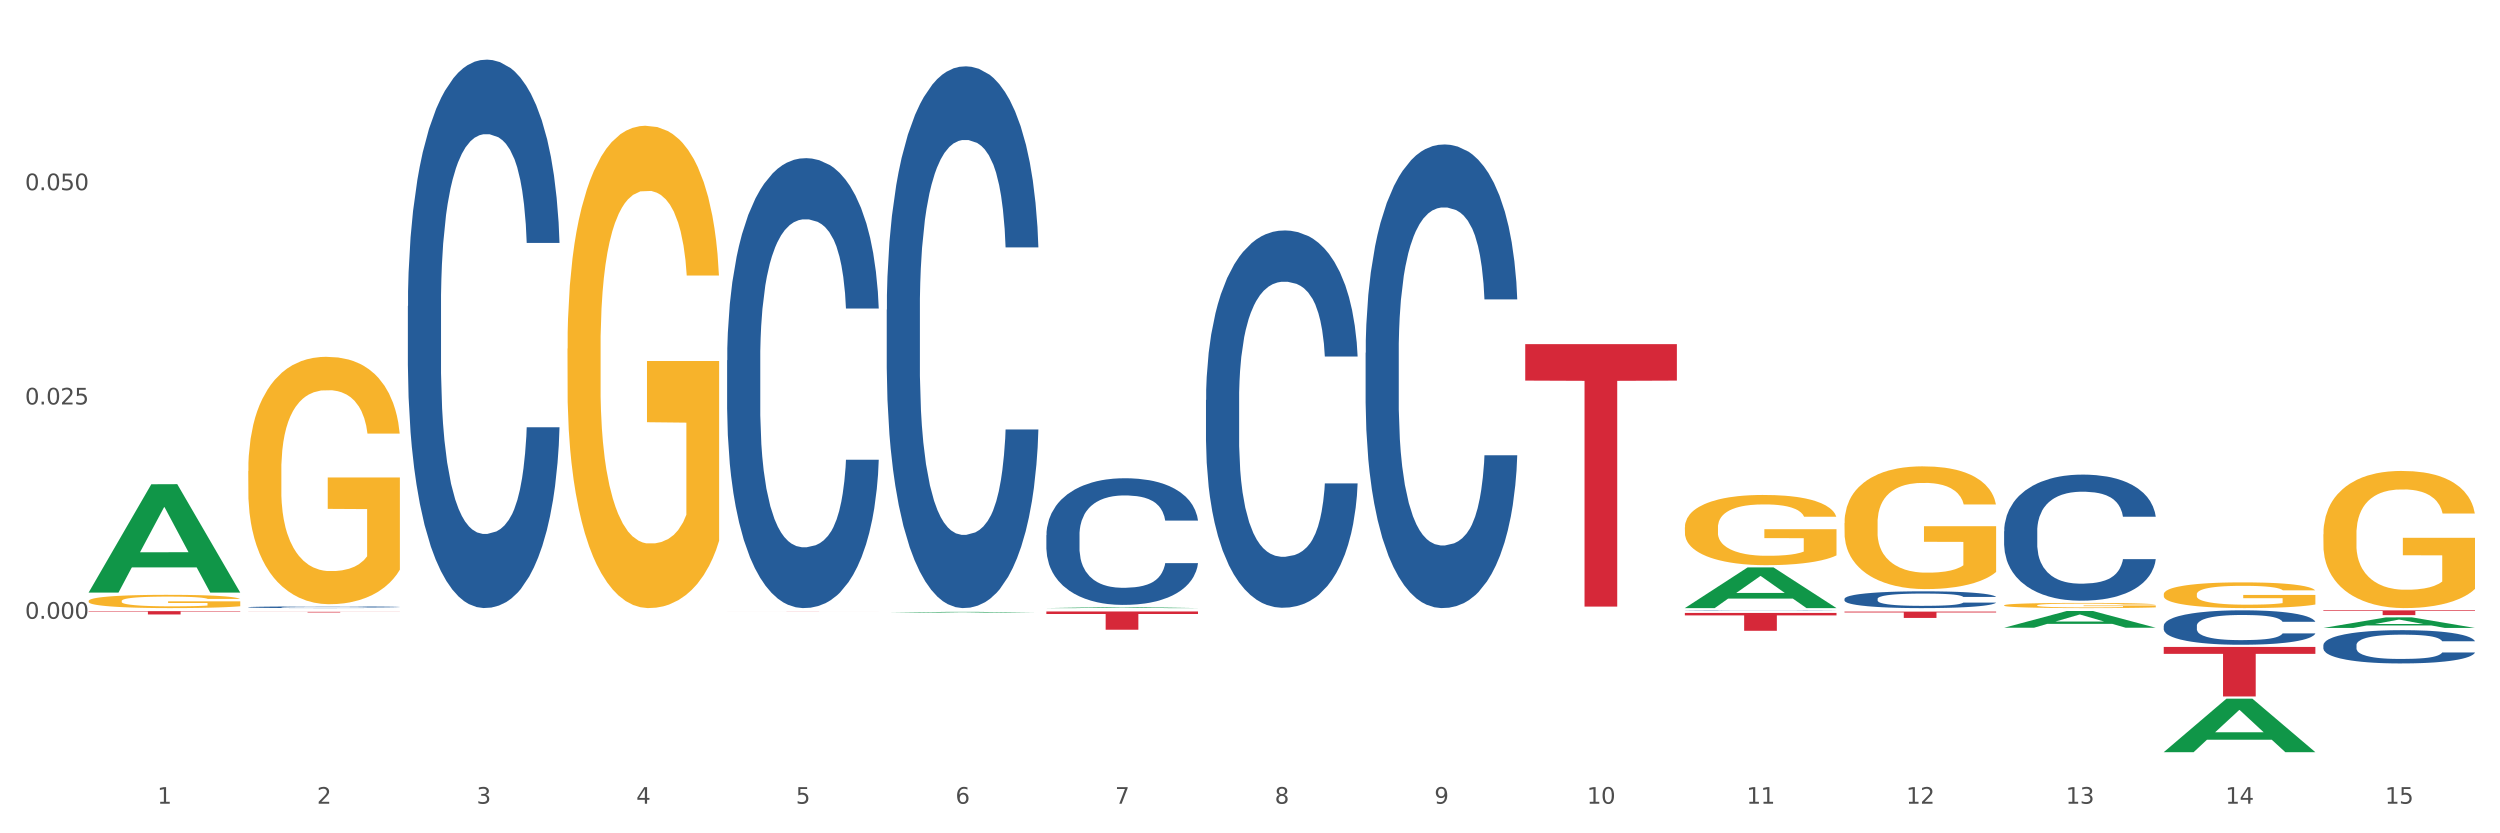 <?xml version="1.0" encoding="utf-8" standalone="no"?>
<!DOCTYPE svg PUBLIC "-//W3C//DTD SVG 1.1//EN"
  "http://www.w3.org/Graphics/SVG/1.1/DTD/svg11.dtd">
<svg xmlns:xlink="http://www.w3.org/1999/xlink" width="1080pt" height="360pt" viewBox="0 0 1080 360" xmlns="http://www.w3.org/2000/svg" version="1.1">
 <rect x="0" y="0" width="1080" height="360" fill="#333333" stroke="none"/>
 <defs>
  <style type="text/css">*{stroke-linejoin: round; stroke-linecap: butt}</style>
 </defs>
 <g id="figure_1">
  <g id="patch_1">
   <path d="M 0 360 
L 1080 360 
L 1080 0 
L 0 0 
z
" style="fill: #ffffff; stroke: #ffffff; stroke-linejoin: miter"/>
  </g>
  <g id="axes_1">
   <g id="matplotlib.axis_1">
    <g id="xtick_1">
     <g id="text_1">
      <!-- 1 -->
      <g style="fill: #4d4d4d" transform="translate(67.984 347.204) scale(0.096 -0.096)">
       <defs>
        <path id="DejaVuSans-31" d="M 794 531 
L 1825 531 
L 1825 4091 
L 703 3866 
L 703 4441 
L 1819 4666 
L 2450 4666 
L 2450 531 
L 3481 531 
L 3481 0 
L 794 0 
L 794 531 
z
" transform="scale(0.016)"/>
       </defs>
       <use xlink:href="#DejaVuSans-31"/>
      </g>
     </g>
    </g>
    <g id="xtick_2">
     <g id="text_2">
      <!-- 2 -->
      <g style="fill: #4d4d4d" transform="translate(136.942 347.204) scale(0.096 -0.096)">
       <defs>
        <path id="DejaVuSans-32" d="M 1228 531 
L 3431 531 
L 3431 0 
L 469 0 
L 469 531 
Q 828 903 1448 1529 
Q 2069 2156 2228 2338 
Q 2531 2678 2651 2914 
Q 2772 3150 2772 3378 
Q 2772 3750 2511 3984 
Q 2250 4219 1831 4219 
Q 1534 4219 1204 4116 
Q 875 4013 500 3803 
L 500 4441 
Q 881 4594 1212 4672 
Q 1544 4750 1819 4750 
Q 2544 4750 2975 4387 
Q 3406 4025 3406 3419 
Q 3406 3131 3298 2873 
Q 3191 2616 2906 2266 
Q 2828 2175 2409 1742 
Q 1991 1309 1228 531 
z
" transform="scale(0.016)"/>
       </defs>
       <use xlink:href="#DejaVuSans-32"/>
      </g>
     </g>
    </g>
    <g id="xtick_3">
     <g id="text_3">
      <!-- 3 -->
      <g style="fill: #4d4d4d" transform="translate(205.899 347.204) scale(0.096 -0.096)">
       <defs>
        <path id="DejaVuSans-33" d="M 2597 2516 
Q 3050 2419 3304 2112 
Q 3559 1806 3559 1356 
Q 3559 666 3084 287 
Q 2609 -91 1734 -91 
Q 1441 -91 1130 -33 
Q 819 25 488 141 
L 488 750 
Q 750 597 1062 519 
Q 1375 441 1716 441 
Q 2309 441 2620 675 
Q 2931 909 2931 1356 
Q 2931 1769 2642 2001 
Q 2353 2234 1838 2234 
L 1294 2234 
L 1294 2753 
L 1863 2753 
Q 2328 2753 2575 2939 
Q 2822 3125 2822 3475 
Q 2822 3834 2567 4026 
Q 2313 4219 1838 4219 
Q 1578 4219 1281 4162 
Q 984 4106 628 3988 
L 628 4550 
Q 988 4650 1302 4700 
Q 1616 4750 1894 4750 
Q 2613 4750 3031 4423 
Q 3450 4097 3450 3541 
Q 3450 3153 3228 2886 
Q 3006 2619 2597 2516 
z
" transform="scale(0.016)"/>
       </defs>
       <use xlink:href="#DejaVuSans-33"/>
      </g>
     </g>
    </g>
    <g id="xtick_4">
     <g id="text_4">
      <!-- 4 -->
      <g style="fill: #4d4d4d" transform="translate(274.857 347.204) scale(0.096 -0.096)">
       <defs>
        <path id="DejaVuSans-34" d="M 2419 4116 
L 825 1625 
L 2419 1625 
L 2419 4116 
z
M 2253 4666 
L 3047 4666 
L 3047 1625 
L 3713 1625 
L 3713 1100 
L 3047 1100 
L 3047 0 
L 2419 0 
L 2419 1100 
L 313 1100 
L 313 1709 
L 2253 4666 
z
" transform="scale(0.016)"/>
       </defs>
       <use xlink:href="#DejaVuSans-34"/>
      </g>
     </g>
    </g>
    <g id="xtick_5">
     <g id="text_5">
      <!-- 5 -->
      <g style="fill: #4d4d4d" transform="translate(343.815 347.204) scale(0.096 -0.096)">
       <defs>
        <path id="DejaVuSans-35" d="M 691 4666 
L 3169 4666 
L 3169 4134 
L 1269 4134 
L 1269 2991 
Q 1406 3038 1543 3061 
Q 1681 3084 1819 3084 
Q 2600 3084 3056 2656 
Q 3513 2228 3513 1497 
Q 3513 744 3044 326 
Q 2575 -91 1722 -91 
Q 1428 -91 1123 -41 
Q 819 9 494 109 
L 494 744 
Q 775 591 1075 516 
Q 1375 441 1709 441 
Q 2250 441 2565 725 
Q 2881 1009 2881 1497 
Q 2881 1984 2565 2268 
Q 2250 2553 1709 2553 
Q 1456 2553 1204 2497 
Q 953 2441 691 2322 
L 691 4666 
z
" transform="scale(0.016)"/>
       </defs>
       <use xlink:href="#DejaVuSans-35"/>
      </g>
     </g>
    </g>
    <g id="xtick_6">
     <g id="text_6">
      <!-- 6 -->
      <g style="fill: #4d4d4d" transform="translate(412.772 347.204) scale(0.096 -0.096)">
       <defs>
        <path id="DejaVuSans-36" d="M 2113 2584 
Q 1688 2584 1439 2293 
Q 1191 2003 1191 1497 
Q 1191 994 1439 701 
Q 1688 409 2113 409 
Q 2538 409 2786 701 
Q 3034 994 3034 1497 
Q 3034 2003 2786 2293 
Q 2538 2584 2113 2584 
z
M 3366 4563 
L 3366 3988 
Q 3128 4100 2886 4159 
Q 2644 4219 2406 4219 
Q 1781 4219 1451 3797 
Q 1122 3375 1075 2522 
Q 1259 2794 1537 2939 
Q 1816 3084 2150 3084 
Q 2853 3084 3261 2657 
Q 3669 2231 3669 1497 
Q 3669 778 3244 343 
Q 2819 -91 2113 -91 
Q 1303 -91 875 529 
Q 447 1150 447 2328 
Q 447 3434 972 4092 
Q 1497 4750 2381 4750 
Q 2619 4750 2861 4703 
Q 3103 4656 3366 4563 
z
" transform="scale(0.016)"/>
       </defs>
       <use xlink:href="#DejaVuSans-36"/>
      </g>
     </g>
    </g>
    <g id="xtick_7">
     <g id="text_7">
      <!-- 7 -->
      <g style="fill: #4d4d4d" transform="translate(481.73 347.204) scale(0.096 -0.096)">
       <defs>
        <path id="DejaVuSans-37" d="M 525 4666 
L 3525 4666 
L 3525 4397 
L 1831 0 
L 1172 0 
L 2766 4134 
L 525 4134 
L 525 4666 
z
" transform="scale(0.016)"/>
       </defs>
       <use xlink:href="#DejaVuSans-37"/>
      </g>
     </g>
    </g>
    <g id="xtick_8">
     <g id="text_8">
      <!-- 8 -->
      <g style="fill: #4d4d4d" transform="translate(550.688 347.204) scale(0.096 -0.096)">
       <defs>
        <path id="DejaVuSans-38" d="M 2034 2216 
Q 1584 2216 1326 1975 
Q 1069 1734 1069 1313 
Q 1069 891 1326 650 
Q 1584 409 2034 409 
Q 2484 409 2743 651 
Q 3003 894 3003 1313 
Q 3003 1734 2745 1975 
Q 2488 2216 2034 2216 
z
M 1403 2484 
Q 997 2584 770 2862 
Q 544 3141 544 3541 
Q 544 4100 942 4425 
Q 1341 4750 2034 4750 
Q 2731 4750 3128 4425 
Q 3525 4100 3525 3541 
Q 3525 3141 3298 2862 
Q 3072 2584 2669 2484 
Q 3125 2378 3379 2068 
Q 3634 1759 3634 1313 
Q 3634 634 3220 271 
Q 2806 -91 2034 -91 
Q 1263 -91 848 271 
Q 434 634 434 1313 
Q 434 1759 690 2068 
Q 947 2378 1403 2484 
z
M 1172 3481 
Q 1172 3119 1398 2916 
Q 1625 2713 2034 2713 
Q 2441 2713 2670 2916 
Q 2900 3119 2900 3481 
Q 2900 3844 2670 4047 
Q 2441 4250 2034 4250 
Q 1625 4250 1398 4047 
Q 1172 3844 1172 3481 
z
" transform="scale(0.016)"/>
       </defs>
       <use xlink:href="#DejaVuSans-38"/>
      </g>
     </g>
    </g>
    <g id="xtick_9">
     <g id="text_9">
      <!-- 9 -->
      <g style="fill: #4d4d4d" transform="translate(619.645 347.204) scale(0.096 -0.096)">
       <defs>
        <path id="DejaVuSans-39" d="M 703 97 
L 703 672 
Q 941 559 1184 500 
Q 1428 441 1663 441 
Q 2288 441 2617 861 
Q 2947 1281 2994 2138 
Q 2813 1869 2534 1725 
Q 2256 1581 1919 1581 
Q 1219 1581 811 2004 
Q 403 2428 403 3163 
Q 403 3881 828 4315 
Q 1253 4750 1959 4750 
Q 2769 4750 3195 4129 
Q 3622 3509 3622 2328 
Q 3622 1225 3098 567 
Q 2575 -91 1691 -91 
Q 1453 -91 1209 -44 
Q 966 3 703 97 
z
M 1959 2075 
Q 2384 2075 2632 2365 
Q 2881 2656 2881 3163 
Q 2881 3666 2632 3958 
Q 2384 4250 1959 4250 
Q 1534 4250 1286 3958 
Q 1038 3666 1038 3163 
Q 1038 2656 1286 2365 
Q 1534 2075 1959 2075 
z
" transform="scale(0.016)"/>
       </defs>
       <use xlink:href="#DejaVuSans-39"/>
      </g>
     </g>
    </g>
    <g id="xtick_10">
     <g id="text_10">
      <!-- 10 -->
      <g style="fill: #4d4d4d" transform="translate(685.549 347.204) scale(0.096 -0.096)">
       <defs>
        <path id="DejaVuSans-30" d="M 2034 4250 
Q 1547 4250 1301 3770 
Q 1056 3291 1056 2328 
Q 1056 1369 1301 889 
Q 1547 409 2034 409 
Q 2525 409 2770 889 
Q 3016 1369 3016 2328 
Q 3016 3291 2770 3770 
Q 2525 4250 2034 4250 
z
M 2034 4750 
Q 2819 4750 3233 4129 
Q 3647 3509 3647 2328 
Q 3647 1150 3233 529 
Q 2819 -91 2034 -91 
Q 1250 -91 836 529 
Q 422 1150 422 2328 
Q 422 3509 836 4129 
Q 1250 4750 2034 4750 
z
" transform="scale(0.016)"/>
       </defs>
       <use xlink:href="#DejaVuSans-31"/>
       <use xlink:href="#DejaVuSans-30" transform="translate(63.623 0)"/>
      </g>
     </g>
    </g>
    <g id="xtick_11">
     <g id="text_11">
      <!-- 11 -->
      <g style="fill: #4d4d4d" transform="translate(754.506 347.204) scale(0.096 -0.096)">
       <use xlink:href="#DejaVuSans-31"/>
       <use xlink:href="#DejaVuSans-31" transform="translate(63.623 0)"/>
      </g>
     </g>
    </g>
    <g id="xtick_12">
     <g id="text_12">
      <!-- 12 -->
      <g style="fill: #4d4d4d" transform="translate(823.464 347.204) scale(0.096 -0.096)">
       <use xlink:href="#DejaVuSans-31"/>
       <use xlink:href="#DejaVuSans-32" transform="translate(63.623 0)"/>
      </g>
     </g>
    </g>
    <g id="xtick_13">
     <g id="text_13">
      <!-- 13 -->
      <g style="fill: #4d4d4d" transform="translate(892.422 347.204) scale(0.096 -0.096)">
       <use xlink:href="#DejaVuSans-31"/>
       <use xlink:href="#DejaVuSans-33" transform="translate(63.623 0)"/>
      </g>
     </g>
    </g>
    <g id="xtick_14">
     <g id="text_14">
      <!-- 14 -->
      <g style="fill: #4d4d4d" transform="translate(961.379 347.204) scale(0.096 -0.096)">
       <use xlink:href="#DejaVuSans-31"/>
       <use xlink:href="#DejaVuSans-34" transform="translate(63.623 0)"/>
      </g>
     </g>
    </g>
    <g id="xtick_15">
     <g id="text_15">
      <!-- 15 -->
      <g style="fill: #4d4d4d" transform="translate(1030.337 347.204) scale(0.096 -0.096)">
       <use xlink:href="#DejaVuSans-31"/>
       <use xlink:href="#DejaVuSans-35" transform="translate(63.623 0)"/>
      </g>
     </g>
    </g>
    <g id="xtick_16"/>
    <g id="xtick_17"/>
    <g id="xtick_18"/>
    <g id="xtick_19"/>
    <g id="xtick_20"/>
    <g id="xtick_21"/>
    <g id="xtick_22"/>
    <g id="xtick_23"/>
    <g id="xtick_24"/>
    <g id="xtick_25"/>
    <g id="xtick_26"/>
    <g id="xtick_27"/>
    <g id="xtick_28"/>
    <g id="xtick_29"/>
   </g>
   <g id="matplotlib.axis_2">
    <g id="ytick_1">
     <g id="text_16">
      <!-- 0.000 -->
      <g style="fill: #4d4d4d" transform="translate(10.8 267.301) scale(0.096 -0.096)">
       <defs>
        <path id="DejaVuSans-2e" d="M 684 794 
L 1344 794 
L 1344 0 
L 684 0 
L 684 794 
z
" transform="scale(0.016)"/>
       </defs>
       <use xlink:href="#DejaVuSans-30"/>
       <use xlink:href="#DejaVuSans-2e" transform="translate(63.623 0)"/>
       <use xlink:href="#DejaVuSans-30" transform="translate(95.41 0)"/>
       <use xlink:href="#DejaVuSans-30" transform="translate(159.033 0)"/>
       <use xlink:href="#DejaVuSans-30" transform="translate(222.656 0)"/>
      </g>
     </g>
    </g>
    <g id="ytick_2">
     <g id="text_17">
      <!-- 0.025 -->
      <g style="fill: #4d4d4d" transform="translate(10.8 174.734) scale(0.096 -0.096)">
       <use xlink:href="#DejaVuSans-30"/>
       <use xlink:href="#DejaVuSans-2e" transform="translate(63.623 0)"/>
       <use xlink:href="#DejaVuSans-30" transform="translate(95.41 0)"/>
       <use xlink:href="#DejaVuSans-32" transform="translate(159.033 0)"/>
       <use xlink:href="#DejaVuSans-35" transform="translate(222.656 0)"/>
      </g>
     </g>
    </g>
    <g id="ytick_3">
     <g id="text_18">
      <!-- 0.050 -->
      <g style="fill: #4d4d4d" transform="translate(10.8 82.166) scale(0.096 -0.096)">
       <use xlink:href="#DejaVuSans-30"/>
       <use xlink:href="#DejaVuSans-2e" transform="translate(63.623 0)"/>
       <use xlink:href="#DejaVuSans-30" transform="translate(95.41 0)"/>
       <use xlink:href="#DejaVuSans-35" transform="translate(159.033 0)"/>
       <use xlink:href="#DejaVuSans-30" transform="translate(222.656 0)"/>
      </g>
     </g>
    </g>
    <g id="ytick_4"/>
    <g id="ytick_5"/>
    <g id="ytick_6"/>
    <g id="ytick_7"/>
   </g>
   <g id="PolyCollection_1">
    <path d="M 38.283 255.926 
L 38.351 255.882 
L 65.365 209.2 
L 76.576 209.156 
L 103.793 256.014 
L 90.826 256.014 
L 84.95 245.103 
L 57.058 245.103 
L 56.855 245.279 
L 51.182 256.014 
L 38.283 256.014 
L 38.283 255.926 
L 60.57 238.591 
L 81.438 238.547 
L 71.105 219.143 
L 70.97 219.055 
L 70.835 219.187 
L 60.502 238.547 
L 60.57 238.591 
L 38.283 255.926 
z
" clip-path="url(#pcb7d7bbe41)" style="fill: #109648"/>
    <path d="M 589.944 152.398 
L 590.022 152.215 
L 590.022 147.093 
L 590.254 140.142 
L 591.106 127.338 
L 592.19 117.643 
L 594.048 106.301 
L 595.055 101.545 
L 596.371 96.24 
L 599.082 87.643 
L 602.179 80.326 
L 604.347 76.301 
L 605.973 73.74 
L 609.613 69.167 
L 611.703 67.155 
L 613.872 65.509 
L 615.73 64.411 
L 618.827 63.131 
L 621.305 62.582 
L 624.17 62.399 
L 626.571 62.582 
L 629.746 63.314 
L 634.392 65.509 
L 636.173 66.789 
L 638.573 68.984 
L 641.051 71.911 
L 643.064 74.838 
L 645.388 79.045 
L 647.788 84.533 
L 650.111 91.484 
L 651.737 97.887 
L 653.054 104.655 
L 654.215 112.886 
L 655.067 121.85 
L 655.454 129.35 
L 641.283 129.35 
L 640.896 122.582 
L 640.122 115.265 
L 639.348 110.326 
L 638.496 106.301 
L 637.179 101.728 
L 636.018 98.801 
L 634.082 95.326 
L 632.301 93.131 
L 630.83 91.85 
L 629.049 90.753 
L 625.255 89.655 
L 622.544 89.655 
L 620.841 90.021 
L 618.75 90.935 
L 616.969 92.216 
L 614.878 94.411 
L 613.252 96.789 
L 611.626 99.899 
L 610.697 102.094 
L 609.303 106.118 
L 608.374 109.411 
L 607.135 115.082 
L 606.438 119.106 
L 605.199 129.533 
L 604.657 137.216 
L 604.425 142.52 
L 604.27 148.374 
L 604.27 176.91 
L 604.734 189.715 
L 605.121 195.203 
L 605.741 201.422 
L 606.902 209.471 
L 608.606 217.337 
L 610.387 223.007 
L 611.858 226.483 
L 613.252 229.044 
L 614.646 231.056 
L 616.35 232.885 
L 617.743 233.983 
L 619.834 235.081 
L 622.312 235.629 
L 624.248 235.629 
L 628.197 234.715 
L 629.978 233.8 
L 631.682 232.52 
L 633.54 230.507 
L 635.011 228.312 
L 635.863 226.666 
L 637.257 223.19 
L 638.341 219.532 
L 639.27 215.325 
L 639.89 211.666 
L 640.587 206.178 
L 641.129 199.959 
L 641.283 196.666 
L 655.454 196.666 
L 655.144 203.252 
L 654.602 209.654 
L 653.518 218.251 
L 652.666 223.19 
L 651.35 229.227 
L 649.956 234.349 
L 648.02 240.019 
L 646.239 244.227 
L 644.381 247.885 
L 642.368 251.178 
L 638.728 255.751 
L 637.412 257.032 
L 634.624 259.227 
L 632.456 260.507 
L 629.281 261.788 
L 626.029 262.519 
L 622.622 262.702 
L 619.602 262.336 
L 616.272 261.239 
L 614.181 260.141 
L 611.858 258.495 
L 609.148 255.934 
L 606.593 252.824 
L 604.192 249.166 
L 601.947 244.958 
L 599.856 240.202 
L 597.146 232.337 
L 595.132 224.654 
L 593.661 217.52 
L 592.654 211.483 
L 591.648 203.8 
L 591.106 198.495 
L 590.254 185.691 
L 589.944 173.801 
L 589.944 152.398 
z
" clip-path="url(#pcb7d7bbe41)" style="fill: #255c99"/>
    <path d="M 452.029 264.154 
L 517.539 264.154 
L 517.539 265.249 
L 491.769 265.256 
L 491.769 272.034 
L 477.643 272.034 
L 477.643 265.256 
L 452.029 265.249 
L 452.029 264.161 
L 452.029 264.154 
z
" clip-path="url(#pcb7d7bbe41)" style="fill: #d62839"/>
    <path d="M 658.902 148.663 
L 724.412 148.663 
L 724.412 164.418 
L 698.642 164.525 
L 698.642 262.04 
L 684.516 262.04 
L 684.516 164.525 
L 658.902 164.418 
L 658.902 148.769 
L 658.902 148.663 
z
" clip-path="url(#pcb7d7bbe41)" style="fill: #d62839"/>
    <path d="M 727.86 264.784 
L 793.369 264.784 
L 793.369 265.857 
L 767.6 265.864 
L 767.6 272.503 
L 753.474 272.503 
L 753.474 265.864 
L 727.86 265.857 
L 727.86 264.792 
L 727.86 264.784 
z
" clip-path="url(#pcb7d7bbe41)" style="fill: #d62839"/>
    <path d="M 796.817 264.219 
L 862.327 264.219 
L 862.327 264.597 
L 836.558 264.6 
L 836.558 266.937 
L 822.431 266.937 
L 822.431 264.6 
L 796.817 264.597 
L 796.817 264.222 
L 796.817 264.219 
z
" clip-path="url(#pcb7d7bbe41)" style="fill: #d62839"/>
    <path d="M 934.733 279.489 
L 1000.242 279.489 
L 1000.242 282.46 
L 974.473 282.48 
L 974.473 300.865 
L 960.347 300.865 
L 960.347 282.48 
L 934.733 282.46 
L 934.733 279.51 
L 934.733 279.489 
z
" clip-path="url(#pcb7d7bbe41)" style="fill: #d62839"/>
    <path d="M 1003.69 263.654 
L 1069.2 263.654 
L 1069.2 263.945 
L 1043.431 263.947 
L 1043.431 265.748 
L 1029.304 265.748 
L 1029.304 263.947 
L 1003.69 263.945 
L 1003.69 263.656 
L 1003.69 263.654 
z
" clip-path="url(#pcb7d7bbe41)" style="fill: #d62839"/>
    <path d="M 38.283 259.617 
L 38.36 259.611 
L 38.36 259.423 
L 38.515 259.26 
L 39.288 258.867 
L 40.449 258.543 
L 41.299 258.37 
L 42.15 258.228 
L 43.156 258.087 
L 44.393 257.94 
L 46.636 257.725 
L 48.028 257.615 
L 49.73 257.5 
L 52.824 257.332 
L 55.066 257.238 
L 57.387 257.16 
L 61.177 257.065 
L 63.652 257.023 
L 66.281 256.992 
L 69.452 256.971 
L 71.85 256.966 
L 77.109 256.981 
L 81.595 257.029 
L 83.761 257.065 
L 86.545 257.128 
L 88.015 257.17 
L 90.412 257.254 
L 92.887 257.364 
L 94.589 257.458 
L 97.141 257.636 
L 99.075 257.814 
L 100.854 258.034 
L 101.782 258.186 
L 102.478 258.328 
L 103.097 258.49 
L 103.715 258.747 
L 89.794 258.747 
L 89.252 258.564 
L 88.401 258.391 
L 87.164 258.223 
L 86.081 258.118 
L 84.225 257.987 
L 82.523 257.904 
L 80.744 257.841 
L 78.579 257.788 
L 76.877 257.762 
L 74.48 257.741 
L 69.762 257.746 
L 66.591 257.788 
L 64.425 257.841 
L 63.033 257.888 
L 61.795 257.94 
L 60.403 258.014 
L 58.779 258.124 
L 57.619 258.223 
L 56.459 258.349 
L 55.531 258.475 
L 54.68 258.621 
L 53.984 258.778 
L 53.442 258.941 
L 52.978 259.14 
L 52.592 259.47 
L 52.592 260.188 
L 52.746 260.35 
L 53.133 260.565 
L 53.597 260.727 
L 54.37 260.921 
L 55.066 261.052 
L 56.381 261.241 
L 57.851 261.398 
L 59.011 261.497 
L 60.171 261.581 
L 62.182 261.696 
L 64.425 261.791 
L 66.359 261.848 
L 68.988 261.901 
L 70.767 261.922 
L 72.314 261.932 
L 76.104 261.932 
L 78.811 261.916 
L 81.827 261.88 
L 84.148 261.833 
L 86.081 261.775 
L 88.247 261.681 
L 89.639 261.592 
L 89.639 260.497 
L 72.623 260.491 
L 72.623 259.763 
L 103.793 259.763 
L 103.793 261.901 
L 102.478 262.011 
L 101.008 262.11 
L 99.462 262.199 
L 97.141 262.309 
L 94.357 262.414 
L 91.882 262.487 
L 89.252 262.55 
L 86.159 262.608 
L 82.137 262.66 
L 79.662 262.681 
L 76.568 262.697 
L 72.933 262.702 
L 69.762 262.692 
L 66.668 262.666 
L 63.42 262.618 
L 60.248 262.55 
L 57.851 262.482 
L 55.453 262.398 
L 52.901 262.288 
L 50.89 262.184 
L 49.343 262.089 
L 47.642 261.969 
L 45.785 261.812 
L 44.393 261.67 
L 43.156 261.523 
L 41.841 261.335 
L 40.913 261.172 
L 39.985 260.968 
L 39.443 260.816 
L 38.824 260.581 
L 38.36 260.25 
L 38.283 259.617 
z
" clip-path="url(#pcb7d7bbe41)" style="fill: #f7b32b"/>
    <path d="M 107.241 264.307 
L 172.75 264.307 
L 172.75 264.345 
L 146.981 264.345 
L 146.981 264.58 
L 132.855 264.58 
L 132.855 264.345 
L 107.241 264.345 
L 107.241 264.307 
L 107.241 264.307 
z
" clip-path="url(#pcb7d7bbe41)" style="fill: #d62839"/>
    <path d="M 107.241 262.302 
L 107.318 262.302 
L 107.318 262.283 
L 107.55 262.258 
L 108.402 262.211 
L 109.486 262.176 
L 111.345 262.135 
L 112.351 262.118 
L 113.668 262.099 
L 116.378 262.067 
L 119.475 262.041 
L 121.644 262.026 
L 123.27 262.017 
L 126.909 262 
L 129 261.993 
L 131.168 261.987 
L 133.026 261.983 
L 136.124 261.979 
L 138.602 261.977 
L 141.467 261.976 
L 143.867 261.977 
L 147.042 261.979 
L 151.688 261.987 
L 153.469 261.992 
L 155.87 262 
L 158.348 262.01 
L 160.361 262.021 
L 162.684 262.036 
L 165.084 262.056 
L 167.407 262.081 
L 169.034 262.105 
L 170.35 262.129 
L 171.511 262.159 
L 172.363 262.192 
L 172.75 262.219 
L 158.58 262.219 
L 158.193 262.194 
L 157.418 262.168 
L 156.644 262.15 
L 155.792 262.135 
L 154.476 262.119 
L 153.314 262.108 
L 151.378 262.095 
L 149.597 262.087 
L 148.126 262.083 
L 146.345 262.079 
L 142.551 262.075 
L 139.841 262.075 
L 138.137 262.076 
L 136.046 262.079 
L 134.265 262.084 
L 132.175 262.092 
L 130.549 262.101 
L 128.922 262.112 
L 127.993 262.12 
L 126.599 262.134 
L 125.67 262.146 
L 124.431 262.167 
L 123.734 262.182 
L 122.495 262.219 
L 121.953 262.247 
L 121.721 262.266 
L 121.566 262.288 
L 121.566 262.391 
L 122.031 262.438 
L 122.418 262.457 
L 123.037 262.48 
L 124.199 262.509 
L 125.902 262.538 
L 127.683 262.558 
L 129.155 262.571 
L 130.549 262.58 
L 131.942 262.587 
L 133.646 262.594 
L 135.04 262.598 
L 137.13 262.602 
L 139.608 262.604 
L 141.544 262.604 
L 145.493 262.601 
L 147.274 262.597 
L 148.978 262.593 
L 150.836 262.585 
L 152.308 262.578 
L 153.159 262.572 
L 154.553 262.559 
L 155.637 262.546 
L 156.567 262.53 
L 157.186 262.517 
L 157.883 262.497 
L 158.425 262.475 
L 158.58 262.463 
L 172.75 262.463 
L 172.441 262.487 
L 171.899 262.51 
L 170.815 262.541 
L 169.963 262.559 
L 168.646 262.581 
L 167.253 262.599 
L 165.317 262.62 
L 163.536 262.635 
L 161.677 262.648 
L 159.664 262.66 
L 156.025 262.677 
L 154.708 262.682 
L 151.92 262.69 
L 149.752 262.694 
L 146.577 262.699 
L 143.325 262.702 
L 139.918 262.702 
L 136.898 262.701 
L 133.568 262.697 
L 131.478 262.693 
L 129.155 262.687 
L 126.444 262.678 
L 123.889 262.666 
L 121.489 262.653 
L 119.243 262.638 
L 117.152 262.621 
L 114.442 262.592 
L 112.429 262.564 
L 110.958 262.538 
L 109.951 262.516 
L 108.944 262.489 
L 108.402 262.469 
L 107.55 262.423 
L 107.241 262.38 
L 107.241 262.302 
z
" clip-path="url(#pcb7d7bbe41)" style="fill: #255c99"/>
    <path d="M 314.114 155.658 
L 314.191 155.481 
L 314.191 150.51 
L 314.423 143.764 
L 315.275 131.338 
L 316.359 121.929 
L 318.218 110.923 
L 319.224 106.308 
L 320.541 101.16 
L 323.251 92.816 
L 326.348 85.716 
L 328.516 81.81 
L 330.143 79.325 
L 333.782 74.887 
L 335.873 72.934 
L 338.041 71.336 
L 339.899 70.271 
L 342.997 69.029 
L 345.475 68.496 
L 348.34 68.319 
L 350.74 68.496 
L 353.915 69.206 
L 358.561 71.336 
L 360.342 72.579 
L 362.743 74.709 
L 365.221 77.55 
L 367.234 80.39 
L 369.557 84.473 
L 371.957 89.798 
L 374.28 96.544 
L 375.907 102.757 
L 377.223 109.326 
L 378.384 117.314 
L 379.236 126.012 
L 379.623 133.291 
L 365.453 133.291 
L 365.066 126.722 
L 364.291 119.622 
L 363.517 114.829 
L 362.665 110.923 
L 361.349 106.485 
L 360.187 103.645 
L 358.251 100.272 
L 356.47 98.142 
L 354.999 96.899 
L 353.218 95.834 
L 349.424 94.769 
L 346.714 94.769 
L 345.01 95.124 
L 342.919 96.012 
L 341.138 97.254 
L 339.048 99.384 
L 337.421 101.692 
L 335.795 104.71 
L 334.866 106.84 
L 333.472 110.746 
L 332.543 113.941 
L 331.304 119.444 
L 330.607 123.35 
L 329.368 133.468 
L 328.826 140.924 
L 328.594 146.072 
L 328.439 151.753 
L 328.439 179.446 
L 328.904 191.872 
L 329.291 197.198 
L 329.91 203.233 
L 331.072 211.044 
L 332.775 218.677 
L 334.556 224.181 
L 336.028 227.553 
L 337.421 230.039 
L 338.815 231.991 
L 340.519 233.767 
L 341.913 234.832 
L 344.003 235.897 
L 346.481 236.429 
L 348.417 236.429 
L 352.366 235.542 
L 354.147 234.654 
L 355.851 233.412 
L 357.709 231.459 
L 359.181 229.329 
L 360.032 227.731 
L 361.426 224.358 
L 362.51 220.808 
L 363.44 216.725 
L 364.059 213.174 
L 364.756 207.849 
L 365.298 201.813 
L 365.453 198.618 
L 379.623 198.618 
L 379.314 205.008 
L 378.772 211.222 
L 377.688 219.565 
L 376.836 224.358 
L 375.519 230.216 
L 374.126 235.187 
L 372.19 240.69 
L 370.409 244.773 
L 368.55 248.323 
L 366.537 251.518 
L 362.898 255.956 
L 361.581 257.199 
L 358.793 259.329 
L 356.625 260.572 
L 353.45 261.815 
L 350.198 262.525 
L 346.791 262.702 
L 343.771 262.347 
L 340.441 261.282 
L 338.351 260.217 
L 336.028 258.619 
L 333.317 256.134 
L 330.762 253.116 
L 328.362 249.566 
L 326.116 245.483 
L 324.025 240.867 
L 321.315 233.234 
L 319.302 225.778 
L 317.831 218.855 
L 316.824 212.997 
L 315.817 205.541 
L 315.275 200.393 
L 314.423 187.967 
L 314.114 176.428 
L 314.114 155.658 
z
" clip-path="url(#pcb7d7bbe41)" style="fill: #255c99"/>
    <path d="M 383.071 133.812 
L 383.149 133.598 
L 383.149 127.613 
L 383.381 119.491 
L 384.233 104.528 
L 385.317 93.2 
L 387.175 79.947 
L 388.182 74.39 
L 389.498 68.191 
L 392.209 58.145 
L 395.306 49.595 
L 397.474 44.893 
L 399.1 41.9 
L 402.74 36.556 
L 404.83 34.205 
L 406.999 32.281 
L 408.857 30.999 
L 411.954 29.503 
L 414.432 28.861 
L 417.297 28.648 
L 419.698 28.861 
L 422.873 29.716 
L 427.519 32.281 
L 429.3 33.778 
L 431.7 36.343 
L 434.178 39.763 
L 436.192 43.183 
L 438.515 48.099 
L 440.915 54.511 
L 443.238 62.634 
L 444.864 70.115 
L 446.181 78.024 
L 447.342 87.642 
L 448.194 98.116 
L 448.581 106.88 
L 434.411 106.88 
L 434.023 98.971 
L 433.249 90.421 
L 432.475 84.65 
L 431.623 79.947 
L 430.306 74.604 
L 429.145 71.184 
L 427.209 67.122 
L 425.428 64.557 
L 423.957 63.061 
L 422.176 61.779 
L 418.382 60.496 
L 415.671 60.496 
L 413.968 60.924 
L 411.877 61.992 
L 410.096 63.489 
L 408.005 66.054 
L 406.379 68.832 
L 404.753 72.466 
L 403.824 75.031 
L 402.43 79.734 
L 401.501 83.581 
L 400.262 90.207 
L 399.565 94.91 
L 398.326 107.093 
L 397.784 116.071 
L 397.552 122.269 
L 397.397 129.109 
L 397.397 162.454 
L 397.861 177.417 
L 398.248 183.829 
L 398.868 191.096 
L 400.029 200.501 
L 401.733 209.693 
L 403.514 216.319 
L 404.985 220.38 
L 406.379 223.372 
L 407.773 225.724 
L 409.477 227.861 
L 410.87 229.144 
L 412.961 230.426 
L 415.439 231.067 
L 417.375 231.067 
L 421.324 229.999 
L 423.105 228.93 
L 424.809 227.434 
L 426.667 225.082 
L 428.138 222.517 
L 428.99 220.594 
L 430.384 216.533 
L 431.468 212.258 
L 432.397 207.341 
L 433.017 203.066 
L 433.714 196.654 
L 434.256 189.386 
L 434.411 185.539 
L 448.581 185.539 
L 448.271 193.234 
L 447.729 200.715 
L 446.645 210.761 
L 445.793 216.533 
L 444.477 223.586 
L 443.083 229.571 
L 441.147 236.197 
L 439.366 241.114 
L 437.508 245.389 
L 435.495 249.236 
L 431.855 254.58 
L 430.539 256.076 
L 427.751 258.641 
L 425.583 260.137 
L 422.408 261.633 
L 419.156 262.488 
L 415.749 262.702 
L 412.729 262.275 
L 409.399 260.992 
L 407.308 259.71 
L 404.985 257.786 
L 402.275 254.794 
L 399.72 251.16 
L 397.319 246.885 
L 395.074 241.969 
L 392.983 236.411 
L 390.273 227.22 
L 388.259 218.243 
L 386.788 209.906 
L 385.782 202.853 
L 384.775 193.875 
L 384.233 187.676 
L 383.381 172.714 
L 383.071 158.82 
L 383.071 133.812 
z
" clip-path="url(#pcb7d7bbe41)" style="fill: #255c99"/>
    <path d="M 452.029 231.186 
L 452.106 231.136 
L 452.106 229.736 
L 452.339 227.837 
L 453.19 224.339 
L 454.275 221.691 
L 456.133 218.592 
L 457.14 217.293 
L 458.456 215.843 
L 461.166 213.495 
L 464.264 211.496 
L 466.432 210.396 
L 468.058 209.697 
L 471.697 208.447 
L 473.788 207.897 
L 475.956 207.448 
L 477.815 207.148 
L 480.912 206.798 
L 483.39 206.648 
L 486.255 206.598 
L 488.656 206.648 
L 491.83 206.848 
L 496.476 207.448 
L 498.257 207.797 
L 500.658 208.397 
L 503.136 209.197 
L 505.149 209.996 
L 507.472 211.146 
L 509.873 212.645 
L 512.196 214.544 
L 513.822 216.293 
L 515.138 218.142 
L 516.3 220.391 
L 517.152 222.84 
L 517.539 224.889 
L 503.368 224.889 
L 502.981 223.04 
L 502.207 221.041 
L 501.432 219.692 
L 500.581 218.592 
L 499.264 217.343 
L 498.103 216.543 
L 496.167 215.594 
L 494.386 214.994 
L 492.914 214.644 
L 491.133 214.344 
L 487.339 214.044 
L 484.629 214.044 
L 482.925 214.144 
L 480.835 214.394 
L 479.054 214.744 
L 476.963 215.344 
L 475.337 215.993 
L 473.711 216.843 
L 472.781 217.443 
L 471.388 218.542 
L 470.458 219.442 
L 469.219 220.991 
L 468.523 222.09 
L 467.284 224.939 
L 466.742 227.038 
L 466.509 228.487 
L 466.354 230.086 
L 466.354 237.882 
L 466.819 241.381 
L 467.206 242.88 
L 467.826 244.579 
L 468.987 246.778 
L 470.691 248.927 
L 472.472 250.476 
L 473.943 251.426 
L 475.337 252.125 
L 476.731 252.675 
L 478.434 253.175 
L 479.828 253.475 
L 481.919 253.774 
L 484.397 253.924 
L 486.333 253.924 
L 490.282 253.674 
L 492.063 253.425 
L 493.766 253.075 
L 495.625 252.525 
L 497.096 251.925 
L 497.948 251.476 
L 499.342 250.526 
L 500.426 249.527 
L 501.355 248.377 
L 501.974 247.378 
L 502.671 245.878 
L 503.213 244.179 
L 503.368 243.28 
L 517.539 243.28 
L 517.229 245.079 
L 516.687 246.828 
L 515.603 249.177 
L 514.751 250.526 
L 513.435 252.175 
L 512.041 253.575 
L 510.105 255.124 
L 508.324 256.273 
L 506.466 257.273 
L 504.452 258.172 
L 500.813 259.422 
L 499.496 259.771 
L 496.709 260.371 
L 494.541 260.721 
L 491.366 261.071 
L 488.114 261.271 
L 484.706 261.321 
L 481.686 261.221 
L 478.357 260.921 
L 476.266 260.621 
L 473.943 260.171 
L 471.233 259.472 
L 468.677 258.622 
L 466.277 257.622 
L 464.031 256.473 
L 461.941 255.174 
L 459.23 253.025 
L 457.217 250.926 
L 455.746 248.977 
L 454.739 247.328 
L 453.733 245.229 
L 453.19 243.779 
L 452.339 240.281 
L 452.029 237.033 
L 452.029 231.186 
z
" clip-path="url(#pcb7d7bbe41)" style="fill: #255c99"/>
    <path d="M 1003.69 278.689 
L 1003.768 278.676 
L 1003.768 278.308 
L 1004 277.809 
L 1004.852 276.889 
L 1005.936 276.193 
L 1007.794 275.379 
L 1008.801 275.038 
L 1010.117 274.657 
L 1012.828 274.04 
L 1015.925 273.514 
L 1018.093 273.225 
L 1019.719 273.041 
L 1023.359 272.713 
L 1025.449 272.569 
L 1027.618 272.451 
L 1029.476 272.372 
L 1032.573 272.28 
L 1035.051 272.24 
L 1037.916 272.227 
L 1040.317 272.24 
L 1043.492 272.293 
L 1048.138 272.451 
L 1049.919 272.542 
L 1052.319 272.7 
L 1054.797 272.91 
L 1056.81 273.12 
L 1059.133 273.422 
L 1061.534 273.816 
L 1063.857 274.315 
L 1065.483 274.775 
L 1066.8 275.261 
L 1067.961 275.852 
L 1068.813 276.495 
L 1069.2 277.034 
L 1055.029 277.034 
L 1054.642 276.548 
L 1053.868 276.023 
L 1053.094 275.668 
L 1052.242 275.379 
L 1050.925 275.051 
L 1049.764 274.841 
L 1047.828 274.591 
L 1046.047 274.434 
L 1044.576 274.342 
L 1042.795 274.263 
L 1039 274.184 
L 1036.29 274.184 
L 1034.587 274.21 
L 1032.496 274.276 
L 1030.715 274.368 
L 1028.624 274.526 
L 1026.998 274.696 
L 1025.372 274.92 
L 1024.443 275.077 
L 1023.049 275.366 
L 1022.12 275.602 
L 1020.881 276.01 
L 1020.184 276.298 
L 1018.945 277.047 
L 1018.403 277.599 
L 1018.171 277.979 
L 1018.016 278.4 
L 1018.016 280.448 
L 1018.48 281.368 
L 1018.867 281.762 
L 1019.487 282.208 
L 1020.648 282.786 
L 1022.352 283.351 
L 1024.133 283.758 
L 1025.604 284.007 
L 1026.998 284.191 
L 1028.392 284.336 
L 1030.095 284.467 
L 1031.489 284.546 
L 1033.58 284.625 
L 1036.058 284.664 
L 1037.994 284.664 
L 1041.943 284.598 
L 1043.724 284.533 
L 1045.428 284.441 
L 1047.286 284.296 
L 1048.757 284.139 
L 1049.609 284.021 
L 1051.003 283.771 
L 1052.087 283.508 
L 1053.016 283.206 
L 1053.636 282.944 
L 1054.333 282.55 
L 1054.875 282.103 
L 1055.029 281.867 
L 1069.2 281.867 
L 1068.89 282.34 
L 1068.348 282.799 
L 1067.264 283.416 
L 1066.412 283.771 
L 1065.096 284.204 
L 1063.702 284.572 
L 1061.766 284.979 
L 1059.985 285.281 
L 1058.127 285.544 
L 1056.114 285.78 
L 1052.474 286.109 
L 1051.158 286.201 
L 1048.37 286.358 
L 1046.202 286.45 
L 1043.027 286.542 
L 1039.775 286.595 
L 1036.368 286.608 
L 1033.348 286.582 
L 1030.018 286.503 
L 1027.927 286.424 
L 1025.604 286.306 
L 1022.894 286.122 
L 1020.339 285.899 
L 1017.938 285.636 
L 1015.693 285.334 
L 1013.602 284.992 
L 1010.892 284.428 
L 1008.878 283.876 
L 1007.407 283.364 
L 1006.4 282.931 
L 1005.394 282.379 
L 1004.852 281.998 
L 1004 281.079 
L 1003.69 280.225 
L 1003.69 278.689 
z
" clip-path="url(#pcb7d7bbe41)" style="fill: #255c99"/>
    <path d="M 934.733 270.341 
L 934.81 270.328 
L 934.81 269.947 
L 935.042 269.431 
L 935.894 268.479 
L 936.978 267.759 
L 938.837 266.916 
L 939.843 266.563 
L 941.16 266.168 
L 943.87 265.53 
L 946.967 264.986 
L 949.135 264.687 
L 950.762 264.497 
L 954.401 264.157 
L 956.492 264.007 
L 958.66 263.885 
L 960.518 263.803 
L 963.616 263.708 
L 966.094 263.667 
L 968.959 263.654 
L 971.359 263.667 
L 974.534 263.722 
L 979.18 263.885 
L 980.961 263.98 
L 983.362 264.143 
L 985.839 264.361 
L 987.853 264.578 
L 990.176 264.891 
L 992.576 265.299 
L 994.899 265.815 
L 996.525 266.291 
L 997.842 266.794 
L 999.003 267.405 
L 999.855 268.071 
L 1000.242 268.629 
L 986.072 268.629 
L 985.685 268.126 
L 984.91 267.582 
L 984.136 267.215 
L 983.284 266.916 
L 981.968 266.576 
L 980.806 266.359 
L 978.87 266.1 
L 977.089 265.937 
L 975.618 265.842 
L 973.837 265.761 
L 970.043 265.679 
L 967.333 265.679 
L 965.629 265.706 
L 963.538 265.774 
L 961.757 265.869 
L 959.667 266.033 
L 958.04 266.209 
L 956.414 266.44 
L 955.485 266.603 
L 954.091 266.902 
L 953.162 267.147 
L 951.923 267.569 
L 951.226 267.868 
L 949.987 268.642 
L 949.445 269.213 
L 949.213 269.607 
L 949.058 270.042 
L 949.058 272.163 
L 949.523 273.114 
L 949.91 273.522 
L 950.529 273.984 
L 951.691 274.582 
L 953.394 275.167 
L 955.175 275.588 
L 956.647 275.847 
L 958.04 276.037 
L 959.434 276.186 
L 961.138 276.322 
L 962.532 276.404 
L 964.622 276.485 
L 967.1 276.526 
L 969.036 276.526 
L 972.985 276.458 
L 974.766 276.39 
L 976.47 276.295 
L 978.328 276.146 
L 979.8 275.982 
L 980.651 275.86 
L 982.045 275.602 
L 983.129 275.33 
L 984.058 275.017 
L 984.678 274.745 
L 985.375 274.338 
L 985.917 273.876 
L 986.072 273.631 
L 1000.242 273.631 
L 999.933 274.12 
L 999.391 274.596 
L 998.306 275.235 
L 997.455 275.602 
L 996.138 276.05 
L 994.744 276.431 
L 992.809 276.852 
L 991.028 277.165 
L 989.169 277.437 
L 987.156 277.682 
L 983.516 278.021 
L 982.2 278.117 
L 979.412 278.28 
L 977.244 278.375 
L 974.069 278.47 
L 970.817 278.524 
L 967.41 278.538 
L 964.39 278.511 
L 961.06 278.429 
L 958.97 278.348 
L 956.647 278.225 
L 953.936 278.035 
L 951.381 277.804 
L 948.981 277.532 
L 946.735 277.219 
L 944.644 276.866 
L 941.934 276.281 
L 939.921 275.711 
L 938.449 275.18 
L 937.443 274.732 
L 936.436 274.161 
L 935.894 273.767 
L 935.042 272.815 
L 934.733 271.932 
L 934.733 270.341 
z
" clip-path="url(#pcb7d7bbe41)" style="fill: #255c99"/>
    <path d="M 865.775 229.504 
L 865.852 229.454 
L 865.852 228.061 
L 866.085 226.17 
L 866.936 222.687 
L 868.021 220.051 
L 869.879 216.966 
L 870.886 215.672 
L 872.202 214.229 
L 874.912 211.891 
L 878.01 209.901 
L 880.178 208.806 
L 881.804 208.11 
L 885.443 206.866 
L 887.534 206.318 
L 889.702 205.871 
L 891.561 205.572 
L 894.658 205.224 
L 897.136 205.075 
L 900.001 205.025 
L 902.402 205.075 
L 905.576 205.274 
L 910.222 205.871 
L 912.003 206.219 
L 914.404 206.816 
L 916.882 207.612 
L 918.895 208.408 
L 921.218 209.552 
L 923.619 211.045 
L 925.942 212.936 
L 927.568 214.677 
L 928.884 216.518 
L 930.046 218.757 
L 930.898 221.195 
L 931.285 223.235 
L 917.114 223.235 
L 916.727 221.394 
L 915.953 219.404 
L 915.178 218.06 
L 914.326 216.966 
L 913.01 215.722 
L 911.849 214.926 
L 909.913 213.981 
L 908.132 213.384 
L 906.66 213.035 
L 904.879 212.737 
L 901.085 212.438 
L 898.375 212.438 
L 896.671 212.538 
L 894.581 212.786 
L 892.8 213.135 
L 890.709 213.732 
L 889.083 214.379 
L 887.457 215.224 
L 886.527 215.821 
L 885.134 216.916 
L 884.204 217.812 
L 882.965 219.354 
L 882.269 220.449 
L 881.03 223.285 
L 880.488 225.374 
L 880.255 226.817 
L 880.1 228.409 
L 880.1 236.171 
L 880.565 239.654 
L 880.952 241.146 
L 881.572 242.838 
L 882.733 245.027 
L 884.437 247.166 
L 886.218 248.709 
L 887.689 249.654 
L 889.083 250.351 
L 890.477 250.898 
L 892.18 251.395 
L 893.574 251.694 
L 895.665 251.993 
L 898.143 252.142 
L 900.078 252.142 
L 904.028 251.893 
L 905.809 251.644 
L 907.512 251.296 
L 909.371 250.749 
L 910.842 250.152 
L 911.694 249.704 
L 913.088 248.759 
L 914.172 247.763 
L 915.101 246.619 
L 915.72 245.624 
L 916.417 244.131 
L 916.959 242.44 
L 917.114 241.544 
L 931.285 241.544 
L 930.975 243.335 
L 930.433 245.077 
L 929.349 247.415 
L 928.497 248.759 
L 927.181 250.4 
L 925.787 251.793 
L 923.851 253.336 
L 922.07 254.48 
L 920.212 255.475 
L 918.198 256.371 
L 914.559 257.615 
L 913.242 257.963 
L 910.455 258.56 
L 908.287 258.908 
L 905.112 259.257 
L 901.859 259.456 
L 898.452 259.505 
L 895.432 259.406 
L 892.103 259.107 
L 890.012 258.809 
L 887.689 258.361 
L 884.979 257.664 
L 882.423 256.819 
L 880.023 255.824 
L 877.777 254.679 
L 875.687 253.386 
L 872.976 251.246 
L 870.963 249.157 
L 869.492 247.216 
L 868.485 245.574 
L 867.478 243.485 
L 866.936 242.042 
L 866.085 238.559 
L 865.775 235.325 
L 865.775 229.504 
z
" clip-path="url(#pcb7d7bbe41)" style="fill: #255c99"/>
    <path d="M 796.817 258.706 
L 796.895 258.699 
L 796.895 258.514 
L 797.127 258.262 
L 797.979 257.798 
L 799.063 257.447 
L 800.921 257.036 
L 801.928 256.863 
L 803.244 256.671 
L 805.955 256.36 
L 809.052 256.095 
L 811.22 255.949 
L 812.846 255.856 
L 816.486 255.69 
L 818.576 255.617 
L 820.745 255.558 
L 822.603 255.518 
L 825.7 255.472 
L 828.178 255.452 
L 831.043 255.445 
L 833.444 255.452 
L 836.619 255.478 
L 841.265 255.558 
L 843.046 255.604 
L 845.446 255.684 
L 847.924 255.79 
L 849.937 255.896 
L 852.261 256.048 
L 854.661 256.247 
L 856.984 256.499 
L 858.61 256.731 
L 859.927 256.976 
L 861.088 257.274 
L 861.94 257.599 
L 862.327 257.871 
L 848.156 257.871 
L 847.769 257.626 
L 846.995 257.36 
L 846.221 257.182 
L 845.369 257.036 
L 844.052 256.87 
L 842.891 256.764 
L 840.955 256.638 
L 839.174 256.559 
L 837.703 256.512 
L 835.922 256.472 
L 832.127 256.433 
L 829.417 256.433 
L 827.714 256.446 
L 825.623 256.479 
L 823.842 256.525 
L 821.751 256.605 
L 820.125 256.691 
L 818.499 256.804 
L 817.57 256.883 
L 816.176 257.029 
L 815.247 257.148 
L 814.008 257.354 
L 813.311 257.5 
L 812.072 257.877 
L 811.53 258.156 
L 811.298 258.348 
L 811.143 258.56 
L 811.143 259.594 
L 811.607 260.058 
L 811.994 260.257 
L 812.614 260.482 
L 813.775 260.774 
L 815.479 261.059 
L 817.26 261.264 
L 818.731 261.39 
L 820.125 261.483 
L 821.519 261.556 
L 823.222 261.622 
L 824.616 261.662 
L 826.707 261.701 
L 829.185 261.721 
L 831.121 261.721 
L 835.07 261.688 
L 836.851 261.655 
L 838.555 261.609 
L 840.413 261.536 
L 841.884 261.456 
L 842.736 261.397 
L 844.13 261.271 
L 845.214 261.138 
L 846.143 260.986 
L 846.763 260.853 
L 847.46 260.654 
L 848.002 260.429 
L 848.156 260.31 
L 862.327 260.31 
L 862.017 260.548 
L 861.475 260.78 
L 860.391 261.092 
L 859.539 261.271 
L 858.223 261.489 
L 856.829 261.675 
L 854.893 261.88 
L 853.112 262.033 
L 851.254 262.165 
L 849.241 262.285 
L 845.601 262.45 
L 844.285 262.497 
L 841.497 262.576 
L 839.329 262.623 
L 836.154 262.669 
L 832.902 262.696 
L 829.495 262.702 
L 826.475 262.689 
L 823.145 262.649 
L 821.054 262.609 
L 818.731 262.55 
L 816.021 262.457 
L 813.466 262.344 
L 811.065 262.212 
L 808.82 262.059 
L 806.729 261.887 
L 804.019 261.602 
L 802.005 261.324 
L 800.534 261.065 
L 799.527 260.847 
L 798.521 260.568 
L 797.979 260.376 
L 797.127 259.912 
L 796.817 259.481 
L 796.817 258.706 
z
" clip-path="url(#pcb7d7bbe41)" style="fill: #255c99"/>
    <path d="M 727.86 263.734 
L 727.937 263.734 
L 727.937 263.73 
L 728.169 263.723 
L 729.021 263.712 
L 730.105 263.703 
L 731.964 263.693 
L 732.97 263.689 
L 734.287 263.684 
L 736.997 263.676 
L 740.094 263.67 
L 742.262 263.666 
L 743.889 263.664 
L 747.528 263.66 
L 749.619 263.658 
L 751.787 263.657 
L 753.645 263.656 
L 756.743 263.654 
L 759.221 263.654 
L 762.086 263.654 
L 764.486 263.654 
L 767.661 263.655 
L 772.307 263.657 
L 774.088 263.658 
L 776.489 263.66 
L 778.967 263.662 
L 780.98 263.665 
L 783.303 263.669 
L 785.703 263.674 
L 788.026 263.68 
L 789.652 263.686 
L 790.969 263.692 
L 792.13 263.699 
L 792.982 263.707 
L 793.369 263.714 
L 779.199 263.714 
L 778.812 263.708 
L 778.037 263.701 
L 777.263 263.697 
L 776.411 263.693 
L 775.095 263.689 
L 773.933 263.686 
L 771.997 263.683 
L 770.216 263.681 
L 768.745 263.68 
L 766.964 263.679 
L 763.17 263.678 
L 760.46 263.678 
L 758.756 263.678 
L 756.665 263.679 
L 754.884 263.68 
L 752.794 263.682 
L 751.167 263.685 
L 749.541 263.687 
L 748.612 263.689 
L 747.218 263.693 
L 746.289 263.696 
L 745.05 263.701 
L 744.353 263.704 
L 743.114 263.714 
L 742.572 263.721 
L 742.34 263.725 
L 742.185 263.731 
L 742.185 263.756 
L 742.65 263.768 
L 743.037 263.773 
L 743.656 263.778 
L 744.818 263.785 
L 746.521 263.792 
L 748.302 263.797 
L 749.774 263.8 
L 751.167 263.803 
L 752.561 263.805 
L 754.265 263.806 
L 755.659 263.807 
L 757.749 263.808 
L 760.227 263.809 
L 762.163 263.809 
L 766.112 263.808 
L 767.893 263.807 
L 769.597 263.806 
L 771.455 263.804 
L 772.927 263.802 
L 773.778 263.801 
L 775.172 263.798 
L 776.256 263.794 
L 777.186 263.791 
L 777.805 263.787 
L 778.502 263.782 
L 779.044 263.777 
L 779.199 263.774 
L 793.369 263.774 
L 793.06 263.78 
L 792.518 263.785 
L 791.433 263.793 
L 790.582 263.798 
L 789.265 263.803 
L 787.871 263.808 
L 785.936 263.813 
L 784.155 263.816 
L 782.296 263.82 
L 780.283 263.823 
L 776.643 263.827 
L 775.327 263.828 
L 772.539 263.83 
L 770.371 263.831 
L 767.196 263.832 
L 763.944 263.833 
L 760.537 263.833 
L 757.517 263.833 
L 754.187 263.832 
L 752.097 263.831 
L 749.774 263.829 
L 747.063 263.827 
L 744.508 263.824 
L 742.108 263.821 
L 739.862 263.817 
L 737.771 263.813 
L 735.061 263.806 
L 733.048 263.799 
L 731.576 263.792 
L 730.57 263.787 
L 729.563 263.78 
L 729.021 263.775 
L 728.169 263.764 
L 727.86 263.753 
L 727.86 263.734 
z
" clip-path="url(#pcb7d7bbe41)" style="fill: #255c99"/>
    <path d="M 176.198 132.213 
L 176.276 131.997 
L 176.276 125.938 
L 176.508 117.716 
L 177.36 102.57 
L 178.444 91.103 
L 180.302 77.688 
L 181.309 72.062 
L 182.625 65.788 
L 185.336 55.618 
L 188.433 46.964 
L 190.601 42.204 
L 192.227 39.174 
L 195.867 33.765 
L 197.957 31.385 
L 200.126 29.438 
L 201.984 28.14 
L 205.081 26.625 
L 207.559 25.976 
L 210.424 25.759 
L 212.825 25.976 
L 216 26.841 
L 220.646 29.438 
L 222.427 30.952 
L 224.827 33.549 
L 227.305 37.011 
L 229.319 40.473 
L 231.642 45.449 
L 234.042 51.94 
L 236.365 60.162 
L 237.991 67.735 
L 239.308 75.741 
L 240.469 85.477 
L 241.321 96.079 
L 241.708 104.95 
L 227.538 104.95 
L 227.15 96.945 
L 226.376 88.29 
L 225.602 82.448 
L 224.75 77.688 
L 223.433 72.279 
L 222.272 68.817 
L 220.336 64.706 
L 218.555 62.109 
L 217.084 60.595 
L 215.303 59.297 
L 211.509 57.998 
L 208.798 57.998 
L 207.095 58.431 
L 205.004 59.513 
L 203.223 61.028 
L 201.132 63.624 
L 199.506 66.437 
L 197.88 70.115 
L 196.951 72.711 
L 195.557 77.472 
L 194.628 81.366 
L 193.389 88.074 
L 192.692 92.834 
L 191.453 105.167 
L 190.911 114.254 
L 190.679 120.529 
L 190.524 127.453 
L 190.524 161.206 
L 190.988 176.352 
L 191.376 182.843 
L 191.995 190.2 
L 193.157 199.72 
L 194.86 209.024 
L 196.641 215.731 
L 198.112 219.842 
L 199.506 222.871 
L 200.9 225.251 
L 202.604 227.415 
L 203.997 228.713 
L 206.088 230.012 
L 208.566 230.661 
L 210.502 230.661 
L 214.451 229.579 
L 216.232 228.497 
L 217.936 226.982 
L 219.794 224.602 
L 221.265 222.006 
L 222.117 220.059 
L 223.511 215.948 
L 224.595 211.62 
L 225.524 206.644 
L 226.144 202.316 
L 226.841 195.825 
L 227.383 188.469 
L 227.538 184.574 
L 241.708 184.574 
L 241.398 192.363 
L 240.856 199.936 
L 239.772 210.106 
L 238.92 215.948 
L 237.604 223.088 
L 236.21 229.146 
L 234.274 235.853 
L 232.493 240.83 
L 230.635 245.157 
L 228.622 249.052 
L 224.982 254.461 
L 223.666 255.976 
L 220.878 258.572 
L 218.71 260.087 
L 215.535 261.601 
L 212.283 262.467 
L 208.876 262.683 
L 205.856 262.25 
L 202.526 260.952 
L 200.435 259.654 
L 198.112 257.707 
L 195.402 254.678 
L 192.847 250.999 
L 190.446 246.672 
L 188.201 241.695 
L 186.11 236.07 
L 183.4 226.766 
L 181.386 217.679 
L 179.915 209.24 
L 178.909 202.1 
L 177.902 193.012 
L 177.36 186.738 
L 176.508 171.592 
L 176.198 157.528 
L 176.198 132.213 
z
" clip-path="url(#pcb7d7bbe41)" style="fill: #255c99"/>
    <path d="M 38.283 264.007 
L 103.793 264.007 
L 103.793 264.205 
L 78.024 264.207 
L 78.024 265.435 
L 63.897 265.435 
L 63.897 264.207 
L 38.283 264.205 
L 38.283 264.008 
L 38.283 264.007 
z
" clip-path="url(#pcb7d7bbe41)" style="fill: #d62839"/>
    <path d="M 314.114 264.113 
L 379.623 264.113 
L 379.623 264.119 
L 353.854 264.119 
L 353.854 264.158 
L 339.728 264.158 
L 339.728 264.119 
L 314.114 264.119 
L 314.114 264.113 
L 314.114 264.113 
z
" clip-path="url(#pcb7d7bbe41)" style="fill: #d62839"/>
    <path d="M 520.987 172.791 
L 521.064 172.642 
L 521.064 168.474 
L 521.296 162.817 
L 522.148 152.397 
L 523.232 144.507 
L 525.091 135.277 
L 526.097 131.407 
L 527.414 127.09 
L 530.124 120.093 
L 533.221 114.139 
L 535.389 110.864 
L 537.016 108.78 
L 540.655 105.058 
L 542.746 103.421 
L 544.914 102.081 
L 546.772 101.188 
L 549.87 100.146 
L 552.348 99.699 
L 555.213 99.55 
L 557.613 99.699 
L 560.788 100.294 
L 565.434 102.081 
L 567.215 103.123 
L 569.616 104.909 
L 572.094 107.291 
L 574.107 109.673 
L 576.43 113.097 
L 578.83 117.563 
L 581.153 123.219 
L 582.78 128.43 
L 584.096 133.938 
L 585.257 140.636 
L 586.109 147.931 
L 586.496 154.034 
L 572.326 154.034 
L 571.939 148.526 
L 571.164 142.572 
L 570.39 138.552 
L 569.538 135.277 
L 568.222 131.556 
L 567.06 129.174 
L 565.124 126.346 
L 563.343 124.559 
L 561.872 123.517 
L 560.091 122.624 
L 556.297 121.731 
L 553.587 121.731 
L 551.883 122.029 
L 549.792 122.773 
L 548.011 123.815 
L 545.921 125.601 
L 544.294 127.536 
L 542.668 130.067 
L 541.739 131.854 
L 540.345 135.129 
L 539.416 137.808 
L 538.177 142.423 
L 537.48 145.698 
L 536.241 154.183 
L 535.699 160.435 
L 535.467 164.752 
L 535.312 169.516 
L 535.312 192.739 
L 535.777 203.159 
L 536.164 207.625 
L 536.783 212.686 
L 537.945 219.236 
L 539.648 225.638 
L 541.429 230.252 
L 542.901 233.081 
L 544.294 235.165 
L 545.688 236.802 
L 547.392 238.291 
L 548.786 239.184 
L 550.876 240.077 
L 553.354 240.524 
L 555.29 240.524 
L 559.239 239.78 
L 561.02 239.035 
L 562.724 237.993 
L 564.582 236.356 
L 566.054 234.569 
L 566.905 233.23 
L 568.299 230.401 
L 569.383 227.424 
L 570.313 224 
L 570.932 221.023 
L 571.629 216.557 
L 572.171 211.495 
L 572.326 208.816 
L 586.496 208.816 
L 586.187 214.175 
L 585.645 219.385 
L 584.561 226.382 
L 583.709 230.401 
L 582.392 235.314 
L 580.999 239.482 
L 579.063 244.097 
L 577.282 247.52 
L 575.423 250.498 
L 573.41 253.177 
L 569.77 256.899 
L 568.454 257.941 
L 565.666 259.727 
L 563.498 260.769 
L 560.323 261.811 
L 557.071 262.407 
L 553.664 262.556 
L 550.644 262.258 
L 547.314 261.365 
L 545.224 260.472 
L 542.901 259.132 
L 540.19 257.048 
L 537.635 254.517 
L 535.235 251.54 
L 532.989 248.116 
L 530.898 244.245 
L 528.188 237.844 
L 526.175 231.592 
L 524.703 225.786 
L 523.697 220.874 
L 522.69 214.622 
L 522.148 210.305 
L 521.296 199.884 
L 520.987 190.208 
L 520.987 172.791 
z
" clip-path="url(#pcb7d7bbe41)" style="fill: #255c99"/>
    <path d="M 1003.69 271.267 
L 1003.758 271.263 
L 1030.772 266.704 
L 1041.983 266.699 
L 1069.2 271.276 
L 1056.233 271.276 
L 1050.357 270.21 
L 1022.465 270.21 
L 1022.263 270.227 
L 1016.59 271.276 
L 1003.69 271.276 
L 1003.69 271.267 
L 1025.977 269.574 
L 1046.846 269.57 
L 1036.513 267.675 
L 1036.378 267.666 
L 1036.243 267.679 
L 1025.91 269.57 
L 1025.977 269.574 
L 1003.69 271.267 
z
" clip-path="url(#pcb7d7bbe41)" style="fill: #109648"/>
    <path d="M 107.241 203.531 
L 107.318 203.433 
L 107.318 199.919 
L 107.473 196.893 
L 108.246 189.572 
L 109.406 183.52 
L 110.257 180.299 
L 111.108 177.664 
L 112.113 175.028 
L 113.351 172.295 
L 115.594 168.293 
L 116.986 166.243 
L 118.687 164.096 
L 121.781 160.972 
L 124.024 159.215 
L 126.344 157.751 
L 130.134 155.994 
L 132.609 155.213 
L 135.239 154.627 
L 138.41 154.237 
L 140.808 154.139 
L 146.067 154.432 
L 150.553 155.31 
L 152.719 155.994 
L 155.503 157.165 
L 156.972 157.946 
L 159.37 159.508 
L 161.845 161.558 
L 163.547 163.315 
L 166.099 166.633 
L 168.032 169.952 
L 169.811 174.052 
L 170.74 176.883 
L 171.436 179.518 
L 172.054 182.544 
L 172.673 187.327 
L 158.751 187.327 
L 158.21 183.911 
L 157.359 180.69 
L 156.122 177.566 
L 155.039 175.614 
L 153.183 173.173 
L 151.481 171.612 
L 149.702 170.44 
L 147.537 169.464 
L 145.835 168.976 
L 143.437 168.586 
L 138.719 168.683 
L 135.548 169.464 
L 133.383 170.44 
L 131.991 171.319 
L 130.753 172.295 
L 129.361 173.662 
L 127.737 175.711 
L 126.576 177.566 
L 125.416 179.909 
L 124.488 182.251 
L 123.637 184.985 
L 122.941 187.913 
L 122.4 190.939 
L 121.936 194.648 
L 121.549 200.798 
L 121.549 214.171 
L 121.704 217.197 
L 122.091 221.199 
L 122.555 224.225 
L 123.328 227.836 
L 124.024 230.277 
L 125.339 233.791 
L 126.809 236.719 
L 127.969 238.574 
L 129.129 240.135 
L 131.14 242.283 
L 133.383 244.04 
L 135.316 245.114 
L 137.946 246.09 
L 139.725 246.48 
L 141.272 246.675 
L 145.062 246.675 
L 147.769 246.383 
L 150.785 245.699 
L 153.105 244.821 
L 155.039 243.747 
L 157.204 241.99 
L 158.597 240.331 
L 158.597 219.93 
L 141.581 219.832 
L 141.581 206.264 
L 172.75 206.264 
L 172.75 246.09 
L 171.436 248.14 
L 169.966 249.994 
L 168.419 251.654 
L 166.099 253.703 
L 163.315 255.656 
L 160.84 257.022 
L 158.21 258.194 
L 155.116 259.267 
L 151.094 260.243 
L 148.619 260.634 
L 145.526 260.927 
L 141.89 261.024 
L 138.719 260.829 
L 135.626 260.341 
L 132.377 259.463 
L 129.206 258.194 
L 126.809 256.925 
L 124.411 255.363 
L 121.859 253.313 
L 119.848 251.361 
L 118.301 249.604 
L 116.599 247.359 
L 114.743 244.43 
L 113.351 241.795 
L 112.113 239.062 
L 110.798 235.548 
L 109.87 232.522 
L 108.942 228.715 
L 108.401 225.884 
L 107.782 221.491 
L 107.318 215.342 
L 107.241 203.531 
z
" clip-path="url(#pcb7d7bbe41)" style="fill: #f7b32b"/>
    <path d="M 245.156 150.612 
L 245.233 150.422 
L 245.233 143.571 
L 245.388 137.672 
L 246.161 123.399 
L 247.322 111.6 
L 248.172 105.32 
L 249.023 100.182 
L 250.029 95.043 
L 251.266 89.715 
L 253.509 81.912 
L 254.901 77.916 
L 256.603 73.729 
L 259.697 67.639 
L 261.939 64.214 
L 264.26 61.359 
L 268.05 57.934 
L 270.525 56.411 
L 273.154 55.27 
L 276.325 54.508 
L 278.723 54.318 
L 283.982 54.889 
L 288.468 56.602 
L 290.634 57.934 
L 293.418 60.217 
L 294.888 61.74 
L 297.285 64.785 
L 299.76 68.781 
L 301.462 72.207 
L 304.014 78.677 
L 305.948 85.147 
L 307.727 93.14 
L 308.655 98.659 
L 309.351 103.797 
L 309.97 109.697 
L 310.588 119.022 
L 296.667 119.022 
L 296.125 112.361 
L 295.274 106.081 
L 294.037 99.991 
L 292.954 96.185 
L 291.098 91.428 
L 289.396 88.383 
L 287.617 86.099 
L 285.452 84.196 
L 283.75 83.244 
L 281.353 82.483 
L 276.635 82.673 
L 273.464 84.196 
L 271.298 86.099 
L 269.906 87.812 
L 268.668 89.715 
L 267.276 92.379 
L 265.652 96.375 
L 264.492 99.991 
L 263.332 104.559 
L 262.404 109.126 
L 261.553 114.454 
L 260.857 120.164 
L 260.315 126.063 
L 259.851 133.295 
L 259.464 145.284 
L 259.464 171.356 
L 259.619 177.255 
L 260.006 185.058 
L 260.47 190.957 
L 261.243 197.998 
L 261.939 202.756 
L 263.254 209.607 
L 264.724 215.316 
L 265.884 218.932 
L 267.044 221.977 
L 269.055 226.164 
L 271.298 229.589 
L 273.232 231.682 
L 275.861 233.586 
L 277.64 234.347 
L 279.187 234.727 
L 282.977 234.727 
L 285.684 234.156 
L 288.7 232.824 
L 291.021 231.112 
L 292.954 229.018 
L 295.12 225.593 
L 296.512 222.358 
L 296.512 182.584 
L 279.496 182.393 
L 279.496 155.941 
L 310.666 155.941 
L 310.666 233.586 
L 309.351 237.582 
L 307.881 241.198 
L 306.335 244.433 
L 304.014 248.429 
L 301.23 252.235 
L 298.755 254.9 
L 296.125 257.183 
L 293.031 259.277 
L 289.01 261.18 
L 286.535 261.941 
L 283.441 262.512 
L 279.806 262.702 
L 276.635 262.322 
L 273.541 261.37 
L 270.293 259.657 
L 267.121 257.183 
L 264.724 254.709 
L 262.326 251.665 
L 259.774 247.668 
L 257.763 243.862 
L 256.216 240.436 
L 254.515 236.059 
L 252.658 230.35 
L 251.266 225.212 
L 250.029 219.884 
L 248.714 213.033 
L 247.786 207.133 
L 246.858 199.711 
L 246.316 194.192 
L 245.697 185.629 
L 245.233 173.639 
L 245.156 150.612 
z
" clip-path="url(#pcb7d7bbe41)" style="fill: #f7b32b"/>
    <path d="M 727.86 227.843 
L 727.937 227.815 
L 727.937 226.817 
L 728.092 225.958 
L 728.865 223.88 
L 730.025 222.162 
L 730.876 221.248 
L 731.727 220.499 
L 732.732 219.751 
L 733.97 218.975 
L 736.213 217.839 
L 737.605 217.257 
L 739.306 216.648 
L 742.4 215.761 
L 744.643 215.262 
L 746.963 214.846 
L 750.753 214.348 
L 753.228 214.126 
L 755.858 213.96 
L 759.029 213.849 
L 761.427 213.821 
L 766.686 213.904 
L 771.172 214.154 
L 773.337 214.348 
L 776.122 214.68 
L 777.591 214.902 
L 779.989 215.345 
L 782.464 215.927 
L 784.166 216.426 
L 786.718 217.368 
L 788.651 218.31 
L 790.43 219.474 
L 791.358 220.278 
L 792.055 221.026 
L 792.673 221.885 
L 793.292 223.243 
L 779.37 223.243 
L 778.829 222.273 
L 777.978 221.358 
L 776.741 220.472 
L 775.658 219.917 
L 773.802 219.225 
L 772.1 218.781 
L 770.321 218.449 
L 768.155 218.172 
L 766.454 218.033 
L 764.056 217.922 
L 759.338 217.95 
L 756.167 218.172 
L 754.002 218.449 
L 752.609 218.698 
L 751.372 218.975 
L 749.98 219.363 
L 748.356 219.945 
L 747.195 220.472 
L 746.035 221.137 
L 745.107 221.802 
L 744.256 222.578 
L 743.56 223.409 
L 743.019 224.268 
L 742.555 225.321 
L 742.168 227.067 
L 742.168 230.863 
L 742.323 231.722 
L 742.71 232.858 
L 743.174 233.717 
L 743.947 234.742 
L 744.643 235.435 
L 745.958 236.433 
L 747.427 237.264 
L 748.588 237.79 
L 749.748 238.234 
L 751.759 238.843 
L 754.002 239.342 
L 755.935 239.647 
L 758.565 239.924 
L 760.344 240.035 
L 761.891 240.09 
L 765.68 240.09 
L 768.387 240.007 
L 771.404 239.813 
L 773.724 239.564 
L 775.658 239.259 
L 777.823 238.76 
L 779.216 238.289 
L 779.216 232.498 
L 762.2 232.47 
L 762.2 228.618 
L 793.369 228.618 
L 793.369 239.924 
L 792.055 240.506 
L 790.585 241.033 
L 789.038 241.504 
L 786.718 242.086 
L 783.933 242.64 
L 781.458 243.028 
L 778.829 243.36 
L 775.735 243.665 
L 771.713 243.942 
L 769.238 244.053 
L 766.145 244.136 
L 762.509 244.164 
L 759.338 244.108 
L 756.245 243.97 
L 752.996 243.72 
L 749.825 243.36 
L 747.427 243 
L 745.03 242.557 
L 742.477 241.975 
L 740.467 241.421 
L 738.92 240.922 
L 737.218 240.284 
L 735.362 239.453 
L 733.97 238.705 
L 732.732 237.929 
L 731.417 236.931 
L 730.489 236.072 
L 729.561 234.992 
L 729.02 234.188 
L 728.401 232.941 
L 727.937 231.195 
L 727.86 227.843 
z
" clip-path="url(#pcb7d7bbe41)" style="fill: #f7b32b"/>
    <path d="M 796.817 225.968 
L 796.895 225.919 
L 796.895 224.176 
L 797.049 222.674 
L 797.823 219.042 
L 798.983 216.039 
L 799.834 214.441 
L 800.684 213.133 
L 801.69 211.826 
L 802.927 210.47 
L 805.17 208.484 
L 806.563 207.467 
L 808.264 206.401 
L 811.358 204.852 
L 813.601 203.98 
L 815.921 203.253 
L 819.711 202.382 
L 822.186 201.994 
L 824.816 201.704 
L 827.987 201.51 
L 830.384 201.461 
L 835.644 201.607 
L 840.129 202.043 
L 842.295 202.382 
L 845.079 202.963 
L 846.549 203.35 
L 848.947 204.125 
L 851.422 205.142 
L 853.123 206.014 
L 855.676 207.661 
L 857.609 209.307 
L 859.388 211.341 
L 860.316 212.746 
L 861.012 214.054 
L 861.631 215.555 
L 862.25 217.928 
L 848.328 217.928 
L 847.786 216.233 
L 846.936 214.635 
L 845.698 213.085 
L 844.615 212.116 
L 842.759 210.906 
L 841.058 210.131 
L 839.279 209.549 
L 837.113 209.065 
L 835.412 208.823 
L 833.014 208.629 
L 828.296 208.678 
L 825.125 209.065 
L 822.959 209.549 
L 821.567 209.985 
L 820.33 210.47 
L 818.937 211.148 
L 817.313 212.165 
L 816.153 213.085 
L 814.993 214.247 
L 814.065 215.41 
L 813.214 216.766 
L 812.518 218.219 
L 811.977 219.72 
L 811.512 221.56 
L 811.126 224.612 
L 811.126 231.247 
L 811.28 232.748 
L 811.667 234.734 
L 812.131 236.235 
L 812.905 238.027 
L 813.601 239.238 
L 814.916 240.981 
L 816.385 242.434 
L 817.545 243.354 
L 818.705 244.129 
L 820.716 245.195 
L 822.959 246.067 
L 824.893 246.599 
L 827.523 247.084 
L 829.301 247.277 
L 830.848 247.374 
L 834.638 247.374 
L 837.345 247.229 
L 840.362 246.89 
L 842.682 246.454 
L 844.615 245.921 
L 846.781 245.049 
L 848.173 244.226 
L 848.173 234.104 
L 831.158 234.056 
L 831.158 227.324 
L 862.327 227.324 
L 862.327 247.084 
L 861.012 248.101 
L 859.543 249.021 
L 857.996 249.844 
L 855.676 250.861 
L 852.891 251.83 
L 850.416 252.508 
L 847.786 253.089 
L 844.693 253.622 
L 840.671 254.106 
L 838.196 254.3 
L 835.102 254.445 
L 831.467 254.494 
L 828.296 254.397 
L 825.202 254.155 
L 821.954 253.719 
L 818.783 253.089 
L 816.385 252.459 
L 813.987 251.685 
L 811.435 250.667 
L 809.424 249.699 
L 807.877 248.827 
L 806.176 247.713 
L 804.32 246.26 
L 802.927 244.953 
L 801.69 243.597 
L 800.375 241.853 
L 799.447 240.352 
L 798.519 238.463 
L 797.977 237.058 
L 797.359 234.879 
L 796.895 231.828 
L 796.817 225.968 
z
" clip-path="url(#pcb7d7bbe41)" style="fill: #f7b32b"/>
    <path d="M 865.775 261.494 
L 865.852 261.492 
L 865.852 261.419 
L 866.007 261.355 
L 866.78 261.201 
L 867.941 261.074 
L 868.791 261.006 
L 869.642 260.951 
L 870.648 260.896 
L 871.885 260.838 
L 874.128 260.754 
L 875.52 260.711 
L 877.222 260.666 
L 880.315 260.6 
L 882.558 260.564 
L 884.879 260.533 
L 888.669 260.496 
L 891.144 260.479 
L 893.773 260.467 
L 896.944 260.459 
L 899.342 260.457 
L 904.601 260.463 
L 909.087 260.482 
L 911.253 260.496 
L 914.037 260.52 
L 915.507 260.537 
L 917.904 260.57 
L 920.379 260.613 
L 922.081 260.65 
L 924.633 260.719 
L 926.567 260.789 
L 928.346 260.875 
L 929.274 260.935 
L 929.97 260.99 
L 930.589 261.054 
L 931.207 261.154 
L 917.286 261.154 
L 916.744 261.082 
L 915.893 261.015 
L 914.656 260.949 
L 913.573 260.908 
L 911.717 260.857 
L 910.015 260.824 
L 908.236 260.799 
L 906.071 260.779 
L 904.369 260.769 
L 901.972 260.76 
L 897.254 260.762 
L 894.083 260.779 
L 891.917 260.799 
L 890.525 260.818 
L 889.287 260.838 
L 887.895 260.867 
L 886.271 260.91 
L 885.111 260.949 
L 883.951 260.998 
L 883.022 261.047 
L 882.172 261.105 
L 881.476 261.166 
L 880.934 261.23 
L 880.47 261.308 
L 880.083 261.437 
L 880.083 261.718 
L 880.238 261.782 
L 880.625 261.866 
L 881.089 261.929 
L 881.862 262.005 
L 882.558 262.056 
L 883.873 262.13 
L 885.343 262.192 
L 886.503 262.231 
L 887.663 262.263 
L 889.674 262.309 
L 891.917 262.345 
L 893.851 262.368 
L 896.48 262.388 
L 898.259 262.397 
L 899.806 262.401 
L 903.596 262.401 
L 906.303 262.395 
L 909.319 262.38 
L 911.639 262.362 
L 913.573 262.339 
L 915.739 262.302 
L 917.131 262.268 
L 917.131 261.839 
L 900.115 261.837 
L 900.115 261.552 
L 931.285 261.552 
L 931.285 262.388 
L 929.97 262.432 
L 928.5 262.471 
L 926.953 262.505 
L 924.633 262.548 
L 921.849 262.589 
L 919.374 262.618 
L 916.744 262.643 
L 913.65 262.665 
L 909.629 262.686 
L 907.154 262.694 
L 904.06 262.7 
L 900.425 262.702 
L 897.254 262.698 
L 894.16 262.688 
L 890.911 262.669 
L 887.74 262.643 
L 885.343 262.616 
L 882.945 262.583 
L 880.393 262.54 
L 878.382 262.499 
L 876.835 262.462 
L 875.133 262.415 
L 873.277 262.354 
L 871.885 262.298 
L 870.648 262.241 
L 869.333 262.167 
L 868.405 262.103 
L 867.476 262.023 
L 866.935 261.964 
L 866.316 261.872 
L 865.852 261.743 
L 865.775 261.494 
z
" clip-path="url(#pcb7d7bbe41)" style="fill: #f7b32b"/>
    <path d="M 934.733 256.721 
L 934.81 256.711 
L 934.81 256.345 
L 934.965 256.03 
L 935.738 255.268 
L 936.898 254.639 
L 937.749 254.304 
L 938.6 254.029 
L 939.605 253.755 
L 940.843 253.471 
L 943.086 253.055 
L 944.478 252.841 
L 946.179 252.618 
L 949.273 252.293 
L 951.516 252.11 
L 953.836 251.958 
L 957.626 251.775 
L 960.101 251.694 
L 962.731 251.633 
L 965.902 251.592 
L 968.3 251.582 
L 973.559 251.613 
L 978.045 251.704 
L 980.21 251.775 
L 982.995 251.897 
L 984.464 251.978 
L 986.862 252.141 
L 989.337 252.354 
L 991.038 252.537 
L 993.591 252.882 
L 995.524 253.227 
L 997.303 253.654 
L 998.231 253.948 
L 998.928 254.222 
L 999.546 254.537 
L 1000.165 255.035 
L 986.243 255.035 
L 985.702 254.679 
L 984.851 254.344 
L 983.614 254.019 
L 982.531 253.816 
L 980.674 253.562 
L 978.973 253.4 
L 977.194 253.278 
L 975.028 253.176 
L 973.327 253.126 
L 970.929 253.085 
L 966.211 253.095 
L 963.04 253.176 
L 960.875 253.278 
L 959.482 253.369 
L 958.245 253.471 
L 956.853 253.613 
L 955.229 253.826 
L 954.068 254.019 
L 952.908 254.263 
L 951.98 254.507 
L 951.129 254.791 
L 950.433 255.096 
L 949.892 255.411 
L 949.428 255.797 
L 949.041 256.436 
L 949.041 257.828 
L 949.196 258.142 
L 949.582 258.559 
L 950.047 258.874 
L 950.82 259.249 
L 951.516 259.503 
L 952.831 259.869 
L 954.3 260.174 
L 955.461 260.366 
L 956.621 260.529 
L 958.632 260.752 
L 960.875 260.935 
L 962.808 261.047 
L 965.438 261.148 
L 967.217 261.189 
L 968.764 261.209 
L 972.553 261.209 
L 975.26 261.179 
L 978.277 261.108 
L 980.597 261.016 
L 982.531 260.905 
L 984.696 260.722 
L 986.089 260.549 
L 986.089 258.427 
L 969.073 258.417 
L 969.073 257.005 
L 1000.242 257.005 
L 1000.242 261.148 
L 998.928 261.362 
L 997.458 261.555 
L 995.911 261.727 
L 993.591 261.941 
L 990.806 262.144 
L 988.331 262.286 
L 985.702 262.408 
L 982.608 262.519 
L 978.586 262.621 
L 976.111 262.662 
L 973.017 262.692 
L 969.382 262.702 
L 966.211 262.682 
L 963.118 262.631 
L 959.869 262.54 
L 956.698 262.408 
L 954.3 262.276 
L 951.903 262.113 
L 949.35 261.9 
L 947.34 261.697 
L 945.793 261.514 
L 944.091 261.28 
L 942.235 260.976 
L 940.843 260.702 
L 939.605 260.417 
L 938.29 260.052 
L 937.362 259.737 
L 936.434 259.341 
L 935.893 259.046 
L 935.274 258.589 
L 934.81 257.949 
L 934.733 256.721 
z
" clip-path="url(#pcb7d7bbe41)" style="fill: #f7b32b"/>
    <path d="M 1003.69 230.827 
L 1003.768 230.773 
L 1003.768 228.825 
L 1003.922 227.147 
L 1004.696 223.089 
L 1005.856 219.733 
L 1006.707 217.947 
L 1007.557 216.486 
L 1008.563 215.025 
L 1009.8 213.51 
L 1012.043 211.291 
L 1013.435 210.155 
L 1015.137 208.964 
L 1018.231 207.232 
L 1020.474 206.258 
L 1022.794 205.446 
L 1026.584 204.472 
L 1029.059 204.039 
L 1031.688 203.715 
L 1034.86 203.498 
L 1037.257 203.444 
L 1042.517 203.606 
L 1047.002 204.093 
L 1049.168 204.472 
L 1051.952 205.122 
L 1053.422 205.555 
L 1055.82 206.42 
L 1058.295 207.557 
L 1059.996 208.531 
L 1062.548 210.371 
L 1064.482 212.211 
L 1066.261 214.484 
L 1067.189 216.053 
L 1067.885 217.514 
L 1068.504 219.192 
L 1069.123 221.844 
L 1055.201 221.844 
L 1054.659 219.95 
L 1053.809 218.164 
L 1052.571 216.432 
L 1051.488 215.35 
L 1049.632 213.997 
L 1047.931 213.131 
L 1046.152 212.482 
L 1043.986 211.94 
L 1042.285 211.67 
L 1039.887 211.453 
L 1035.169 211.507 
L 1031.998 211.94 
L 1029.832 212.482 
L 1028.44 212.969 
L 1027.203 213.51 
L 1025.81 214.267 
L 1024.186 215.404 
L 1023.026 216.432 
L 1021.866 217.731 
L 1020.938 219.03 
L 1020.087 220.545 
L 1019.391 222.169 
L 1018.85 223.846 
L 1018.385 225.903 
L 1017.999 229.312 
L 1017.999 236.726 
L 1018.153 238.404 
L 1018.54 240.622 
L 1019.004 242.3 
L 1019.778 244.302 
L 1020.474 245.655 
L 1021.789 247.604 
L 1023.258 249.227 
L 1024.418 250.255 
L 1025.578 251.121 
L 1027.589 252.312 
L 1029.832 253.286 
L 1031.766 253.881 
L 1034.396 254.422 
L 1036.174 254.639 
L 1037.721 254.747 
L 1041.511 254.747 
L 1044.218 254.585 
L 1047.235 254.206 
L 1049.555 253.719 
L 1051.488 253.123 
L 1053.654 252.149 
L 1055.046 251.229 
L 1055.046 239.919 
L 1038.031 239.865 
L 1038.031 232.343 
L 1069.2 232.343 
L 1069.2 254.422 
L 1067.885 255.559 
L 1066.416 256.587 
L 1064.869 257.507 
L 1062.548 258.643 
L 1059.764 259.726 
L 1057.289 260.483 
L 1054.659 261.133 
L 1051.566 261.728 
L 1047.544 262.269 
L 1045.069 262.486 
L 1041.975 262.648 
L 1038.34 262.702 
L 1035.169 262.594 
L 1032.075 262.323 
L 1028.827 261.836 
L 1025.656 261.133 
L 1023.258 260.429 
L 1020.86 259.563 
L 1018.308 258.427 
L 1016.297 257.345 
L 1014.75 256.371 
L 1013.049 255.126 
L 1011.193 253.502 
L 1009.8 252.041 
L 1008.563 250.526 
L 1007.248 248.578 
L 1006.32 246.9 
L 1005.392 244.789 
L 1004.85 243.22 
L 1004.232 240.785 
L 1003.768 237.375 
L 1003.69 230.827 
z
" clip-path="url(#pcb7d7bbe41)" style="fill: #f7b32b"/>
    <path d="M 865.775 271.178 
L 865.842 271.171 
L 892.857 263.945 
L 904.068 263.938 
L 931.285 271.191 
L 918.318 271.191 
L 912.442 269.502 
L 884.55 269.502 
L 884.347 269.53 
L 878.674 271.191 
L 865.775 271.191 
L 865.775 271.178 
L 888.062 268.494 
L 908.93 268.488 
L 898.597 265.484 
L 898.462 265.47 
L 898.327 265.491 
L 887.994 268.488 
L 888.062 268.494 
L 865.775 271.178 
z
" clip-path="url(#pcb7d7bbe41)" style="fill: #109648"/>
    <path d="M 383.071 264.715 
L 383.139 264.714 
L 410.153 264.315 
L 421.364 264.315 
L 448.581 264.715 
L 435.614 264.715 
L 429.739 264.622 
L 401.846 264.622 
L 401.644 264.624 
L 395.971 264.715 
L 383.071 264.715 
L 383.071 264.715 
L 405.358 264.566 
L 426.227 264.566 
L 415.894 264.4 
L 415.759 264.399 
L 415.624 264.4 
L 405.291 264.566 
L 405.358 264.566 
L 383.071 264.715 
z
" clip-path="url(#pcb7d7bbe41)" style="fill: #109648"/>
    <path d="M 452.029 262.701 
L 452.096 262.701 
L 479.111 262.273 
L 490.322 262.272 
L 517.539 262.702 
L 504.572 262.702 
L 498.696 262.602 
L 470.804 262.602 
L 470.601 262.604 
L 464.928 262.702 
L 452.029 262.702 
L 452.029 262.701 
L 474.316 262.542 
L 495.184 262.542 
L 484.851 262.364 
L 484.716 262.363 
L 484.581 262.364 
L 474.248 262.542 
L 474.316 262.542 
L 452.029 262.701 
z
" clip-path="url(#pcb7d7bbe41)" style="fill: #109648"/>
    <path d="M 934.733 324.906 
L 934.8 324.884 
L 961.814 301.838 
L 973.025 301.817 
L 1000.242 324.95 
L 987.275 324.95 
L 981.4 319.563 
L 953.508 319.563 
L 953.305 319.65 
L 947.632 324.95 
L 934.733 324.95 
L 934.733 324.906 
L 957.019 316.348 
L 977.888 316.326 
L 967.555 306.747 
L 967.42 306.704 
L 967.285 306.769 
L 956.952 316.326 
L 957.019 316.348 
L 934.733 324.906 
z
" clip-path="url(#pcb7d7bbe41)" style="fill: #109648"/>
    <path d="M 727.86 262.669 
L 727.927 262.653 
L 754.941 245.132 
L 766.152 245.115 
L 793.369 262.702 
L 780.402 262.702 
L 774.527 258.607 
L 746.635 258.607 
L 746.432 258.673 
L 740.759 262.702 
L 727.86 262.702 
L 727.86 262.669 
L 750.146 256.163 
L 771.015 256.146 
L 760.682 248.864 
L 760.547 248.831 
L 760.412 248.88 
L 750.079 256.146 
L 750.146 256.163 
L 727.86 262.669 
z
" clip-path="url(#pcb7d7bbe41)" style="fill: #109648"/>
   </g>
  </g>
 </g>
 <defs>
  <clipPath id="pcb7d7bbe41">
   <rect x="38.283" y="10.8" width="1030.917" height="329.109"/>
  </clipPath>
 </defs>
</svg>
